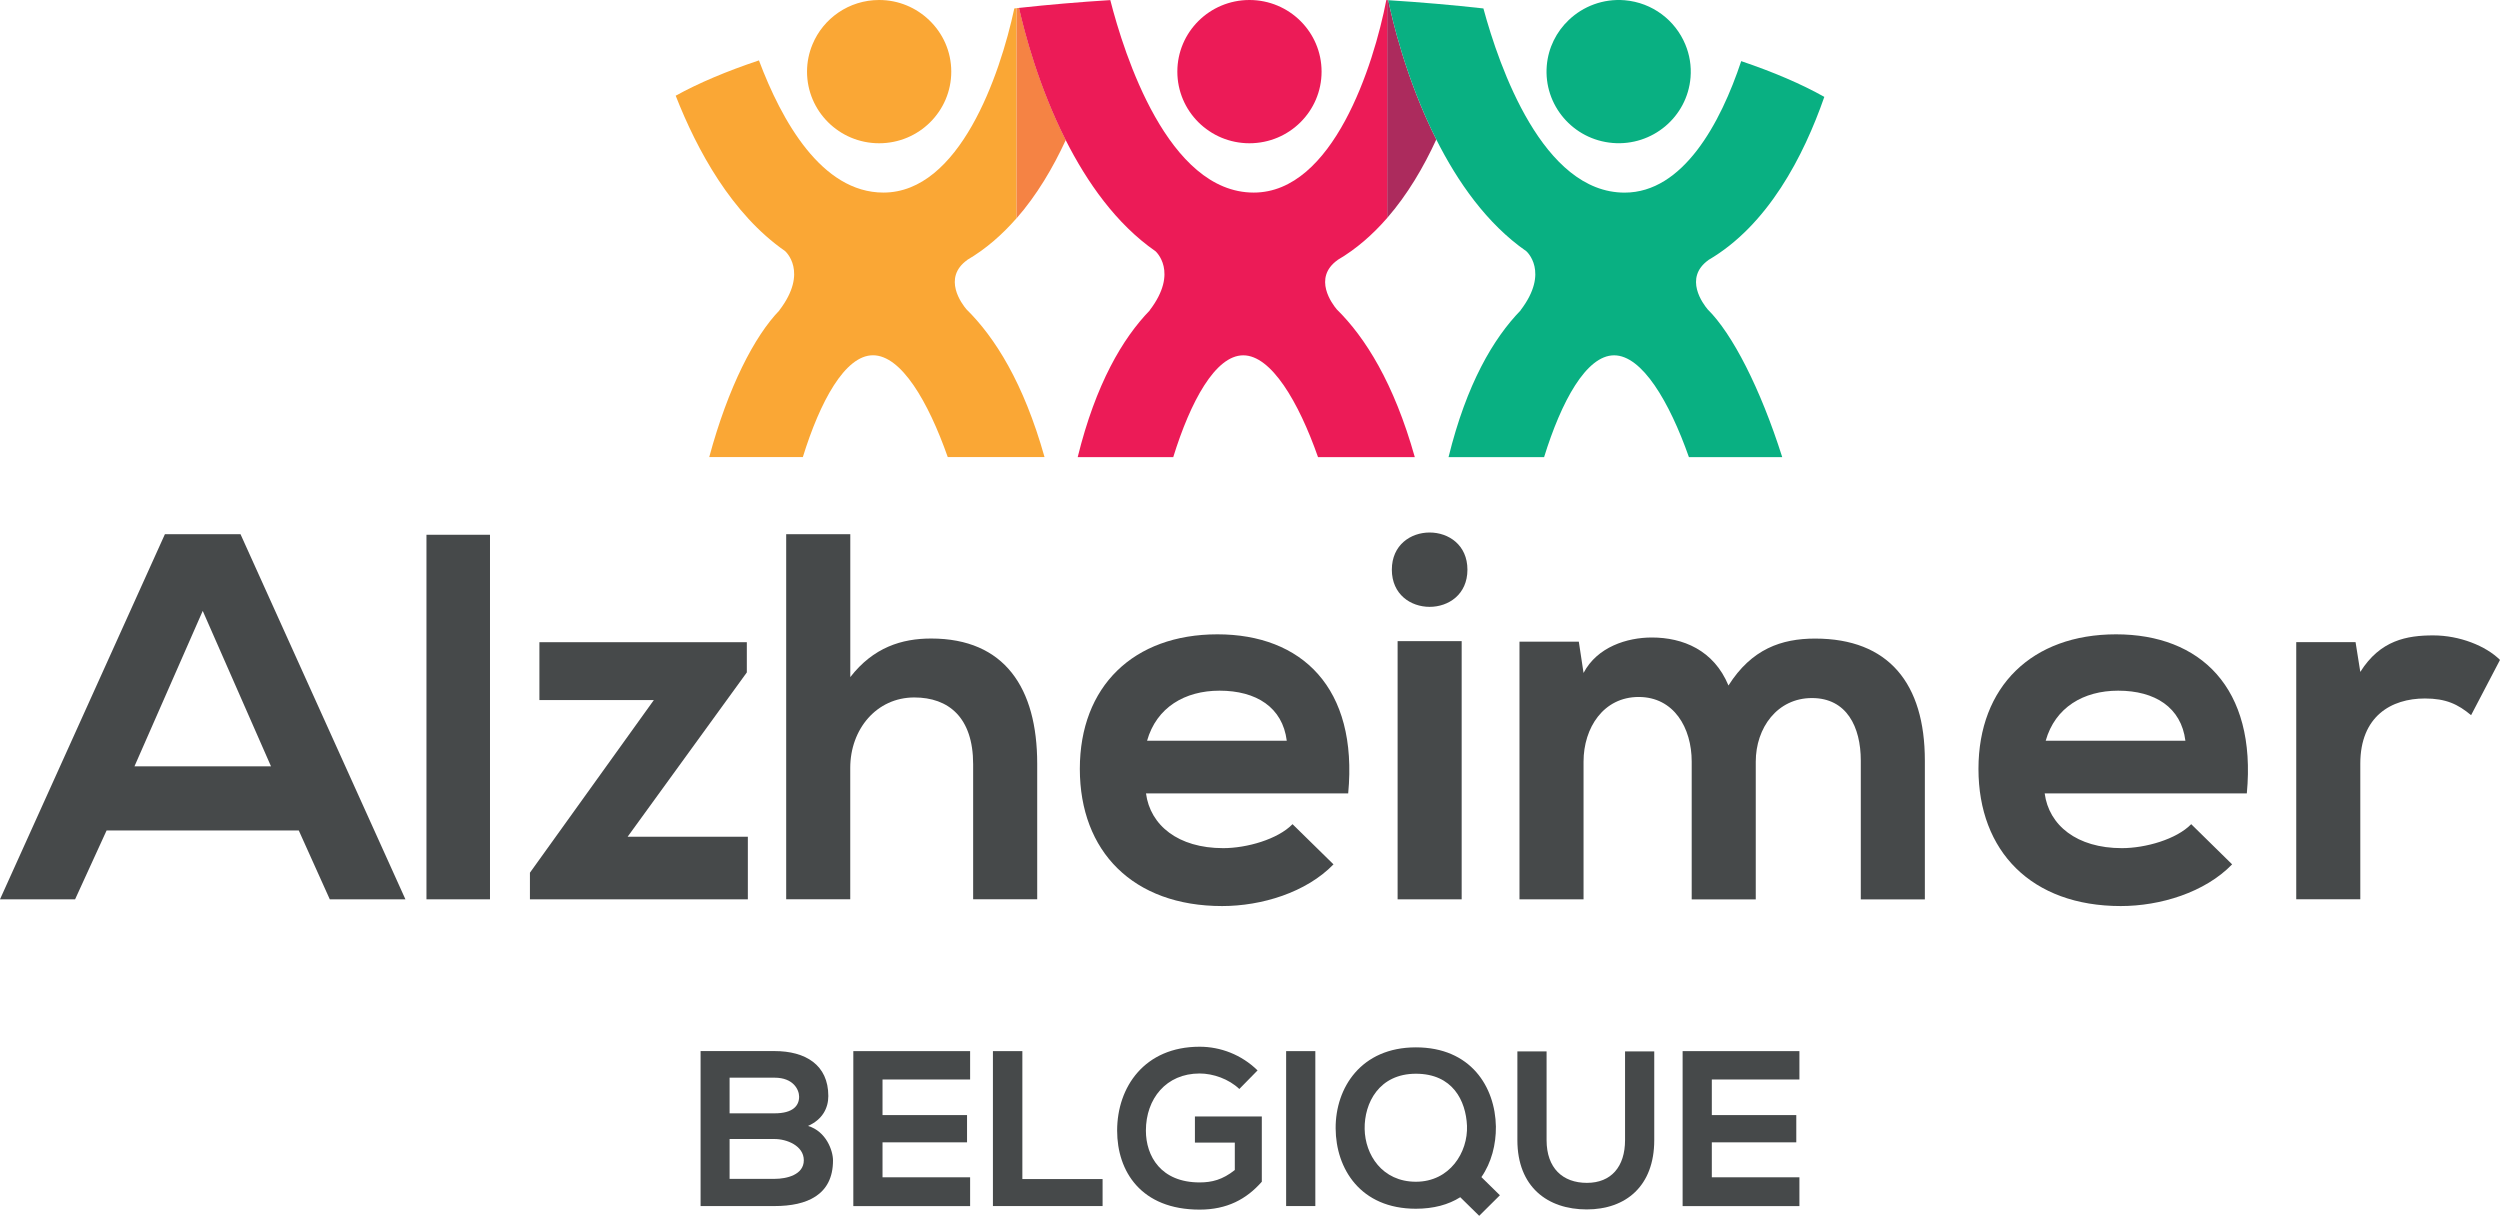 <?xml version="1.0" encoding="UTF-8"?>
<svg id="Layer_1" data-name="Layer 1" xmlns="http://www.w3.org/2000/svg" viewBox="0 0 512 249">
  <defs>
    <style>
      .cls-1 {
        fill: #f58344;
      }

      .cls-1, .cls-2, .cls-3, .cls-4, .cls-5, .cls-6 {
        stroke-width: 0px;
      }

      .cls-2 {
        fill: #faa735;
      }

      .cls-3 {
        fill: #46494a;
      }

      .cls-4 {
        fill: #09b082;
      }

      .cls-5 {
        fill: #ac2b5d;
      }

      .cls-6 {
        fill: #ec1b57;
      }
    </style>
  </defs>
  <g>
    <path class="cls-3" d="M41.52,125.11l13.98,31.83h-27.96l13.98-31.83ZM33.77,109.41L0,184.18h15.38l6.45-14.1h39.36l6.35,14.1h15.49l-33.77-74.77h-15.49Z"/>
    <rect class="cls-3" x="87.34" y="109.52" width="13.01" height="74.66"/>
    <polygon class="cls-3" points="152.95 131.52 152.95 137.71 128.54 171.36 153.16 171.36 153.16 184.18 108.53 184.18 108.53 178.73 133.91 143.37 110.47 143.37 110.47 131.52 152.95 131.52"/>
    <path class="cls-3" d="M174.14,109.41v29.26c4.73-6.09,10.54-7.9,16.56-7.9,15.06,0,21.72,10.15,21.72,25.63v27.77h-13.12v-27.66c0-9.61-5.06-13.67-12.05-13.67-7.74,0-13.12,6.51-13.12,14.42v26.91h-13.12v-74.77h13.12Z"/>
    <path class="cls-3" d="M234.7,162.49c.86,6.51,6.56,11.21,15.81,11.21,4.84,0,11.18-1.81,14.2-4.91l8.39,8.23c-5.59,5.77-14.73,8.54-22.8,8.54-18.28,0-29.15-11.22-29.15-28.09s10.97-27.56,28.18-27.56,28.83,10.89,26.78,32.58h-41.41ZM263.53,151.7c-.86-6.84-6.24-10.25-13.77-10.25-7.1,0-12.9,3.42-14.84,10.25h28.61Z"/>
    <path class="cls-3" d="M300.53,116.67c0,10.15-15.48,10.15-15.48,0s15.48-10.15,15.48,0M286.23,184.18h13.12v-52.87h-13.12v52.87Z"/>
    <path class="cls-3" d="M346.46,184.18v-28.2c0-6.94-3.66-13.24-10.86-13.24s-11.29,6.3-11.29,13.24v28.2h-13.12v-52.77h12.15l.97,6.41c2.79-5.34,8.93-7.26,13.98-7.26,6.35,0,12.69,2.56,15.7,9.83,4.73-7.48,10.86-9.61,17.74-9.61,15.06,0,22.48,9.19,22.48,25v28.41h-13.12v-28.41c0-6.94-2.9-12.82-10-12.82s-11.51,6.09-11.51,13.03v28.2h-13.12Z"/>
    <path class="cls-3" d="M418.75,162.49c.86,6.51,6.56,11.21,15.81,11.21,4.84,0,11.18-1.81,14.2-4.91l8.38,8.23c-5.59,5.77-14.73,8.54-22.8,8.54-18.29,0-29.15-11.22-29.15-28.09s10.97-27.56,28.18-27.56,28.82,10.89,26.78,32.58h-41.4ZM447.57,151.7c-.86-6.84-6.24-10.25-13.77-10.25-7.1,0-12.91,3.42-14.84,10.25h28.61Z"/>
    <path class="cls-3" d="M482.42,131.52l.97,6.09c4.09-6.52,9.57-7.48,14.95-7.48s10.75,2.14,13.66,5.02l-5.92,11.32c-2.69-2.25-5.16-3.42-9.46-3.42-6.88,0-13.23,3.63-13.23,13.35v27.77h-13.12v-52.66h12.15Z"/>
  </g>
  <g>
    <path class="cls-1" d="M218.27,28.68c-5.56-11.01-8.44-22.06-9.56-27.06-.19.02-.37.04-.56.06v43.08c4.19-4.78,7.51-10.42,10.12-16.08"/>
    <path class="cls-2" d="M178.78,72.76c5.79,0,11.31,9.46,15.32,20.85h19.82c-4.27-15.19-10.18-24.54-15.99-30.26-.9-1.06-4.99-6.42.17-10.11h-.03c3.82-2.23,7.15-5.16,10.07-8.49V1.68c-.14.01-.27.03-.41.05-2.94,13.77-11.25,37.71-26.81,37.71-12.65,0-20.84-14.7-25.49-27.07-6.61,2.21-12.34,4.63-17.05,7.23,4.39,11.2,11.49,24.24,22.42,31.83h-.01s4.87,4.21-1.18,12.12h.03c-5.12,5.27-10.53,15.75-14.39,30.06h19.17c3.52-11.38,8.64-20.85,14.36-20.85"/>
    <path class="cls-5" d="M294.16,28.57c-6.23-12.36-9.07-24.76-9.85-28.54-.07,0-.14-.01-.22-.01v44.62c4.17-4.79,7.47-10.42,10.06-16.07"/>
    <path class="cls-6" d="M236.64,51.44h-.01s4.87,4.21-1.18,12.12h.03c-5.56,5.73-11.07,15.06-14.77,30.06h19.57c3.52-11.38,8.63-20.85,14.34-20.85s11.31,9.46,15.31,20.85h19.82c-4.27-15.18-10.17-24.54-15.98-30.26-.89-1.06-4.99-6.42.17-10.11h-.02c3.87-2.26,7.23-5.23,10.17-8.61V.02c-.05,0-.11-.01-.17-.01-2.58,13.38-10.92,39.43-27.16,39.43-17.57,0-26.54-28.34-29.37-39.42-6.42.4-12.67.94-18.7,1.6,1.12,5,4,16.05,9.56,27.06,4.35,8.6,10.32,17.16,18.38,22.76"/>
    <path class="cls-4" d="M312.59,51.44h-.01s4.87,4.21-1.18,12.12h.03c-5.57,5.73-11.08,15.05-14.77,30.06h19.57c3.52-11.38,8.63-20.85,14.34-20.85s11.31,9.46,15.32,20.85h19.11c-4.49-14.15-10.25-25.31-15.27-30.26-.89-1.06-4.99-6.42.17-10.11h-.02c12.2-7.12,19.51-21.27,23.74-33.41-4.68-2.63-10.4-5.08-17.02-7.32-4.25,12.79-11.93,26.93-23.88,26.93-16.74,0-25.66-25.7-28.92-37.72-6.28-.7-12.79-1.27-19.49-1.69.77,3.77,3.62,16.17,9.85,28.54,4.35,8.64,10.34,17.25,18.43,22.87"/>
    <path class="cls-2" d="M180.05,29.34c8.16,0,14.77-6.57,14.77-14.67,0-4.15-1.74-7.89-4.53-10.55C187.63,1.57,184.03,0,180.05,0c-6.18,0-11.46,3.77-13.66,9.11-.71,1.71-1.11,3.59-1.11,5.56,0,8.1,6.61,14.67,14.77,14.67"/>
    <path class="cls-6" d="M255.89,29.34c8.16,0,14.77-6.57,14.77-14.67S264.05,0,255.89,0s-14.77,6.57-14.77,14.67,6.61,14.67,14.77,14.67"/>
    <path class="cls-4" d="M330.27,29.28c8.13.68,15.27-5.32,15.95-13.39.2-2.4-.2-4.71-1.07-6.79-2.04-4.92-6.71-8.57-12.42-9.05-4.4-.36-8.51,1.24-11.46,4.06-2.5,2.38-4.18,5.64-4.49,9.33-.68,8.07,5.36,15.16,13.49,15.84"/>
  </g>
  <g>
    <path class="cls-3" d="M149.42,241.43h9.22c2.47,0,5.98-.82,5.98-3.81s-3.51-4.35-5.98-4.35h-9.22v8.16ZM149.42,228.01h9.22c3.79,0,5.02-1.59,5.02-3.4,0-1.45-1.19-3.9-5.02-3.9h-9.22v7.3ZM169.64,224.47c0,2.45-1.19,4.81-4.15,6.12,3.74,1.13,5.11,5.08,5.11,7.07,0,7.07-5.34,9.34-11.96,9.34h-15.16v-31.74h15.16c6.3,0,11,2.81,11,9.2"/>
    <polygon class="cls-3" points="198.68 247.01 174.76 247.01 174.76 215.27 198.68 215.27 198.68 221.08 180.74 221.08 180.74 228.37 198.05 228.37 198.05 233.95 180.74 233.95 180.74 241.11 198.68 241.11 198.68 247.01"/>
    <polygon class="cls-3" points="209.38 215.27 209.38 241.47 225.81 241.47 225.81 247 203.35 247 203.35 215.27 209.38 215.27"/>
    <path class="cls-3" d="M253.81,223.02c-2.15-2.04-5.34-3.17-8.13-3.17-6.85,0-11,5.17-11,11.7,0,5.21,3.06,10.61,11,10.61,2.51,0,4.7-.54,7.21-2.54v-5.62h-8.17v-5.35h13.7v13.37c-3.15,3.58-7.12,5.71-12.74,5.71-12,0-16.89-7.84-16.89-16.18,0-8.93,5.61-17.18,16.89-17.18,4.29,0,8.58,1.63,11.87,4.85l-3.74,3.81Z"/>
    <rect class="cls-3" x="263.4" y="215.27" width="5.98" height="31.73"/>
    <path class="cls-3" d="M279.48,231.23c.09,5.22,3.56,10.79,10.5,10.79s10.68-6.03,10.46-11.47c-.23-5.12-2.92-10.65-10.46-10.65s-10.59,5.98-10.5,11.33M306.36,230.73c.04,3.63-.91,7.39-2.97,10.34l3.79,3.72-4.24,4.21-3.88-3.81c-2.42,1.54-5.48,2.36-9.09,2.36-11.37,0-16.39-8.21-16.43-16.46-.05-8.3,5.2-16.59,16.43-16.59s16.25,8.07,16.39,16.23"/>
    <path class="cls-3" d="M338.79,215.32v18.18c0,9.39-5.8,14.19-13.83,14.19s-14.2-4.62-14.2-14.19v-18.18h5.98v18.18c0,5.72,3.29,8.75,8.26,8.75s7.81-3.31,7.81-8.75v-18.18h5.98Z"/>
    <polygon class="cls-3" points="368.52 247.01 344.6 247.01 344.6 215.27 368.52 215.27 368.52 221.08 350.58 221.08 350.58 228.37 367.88 228.37 367.88 233.95 350.58 233.95 350.58 241.11 368.52 241.11 368.52 247.01"/>
  </g>
</svg>